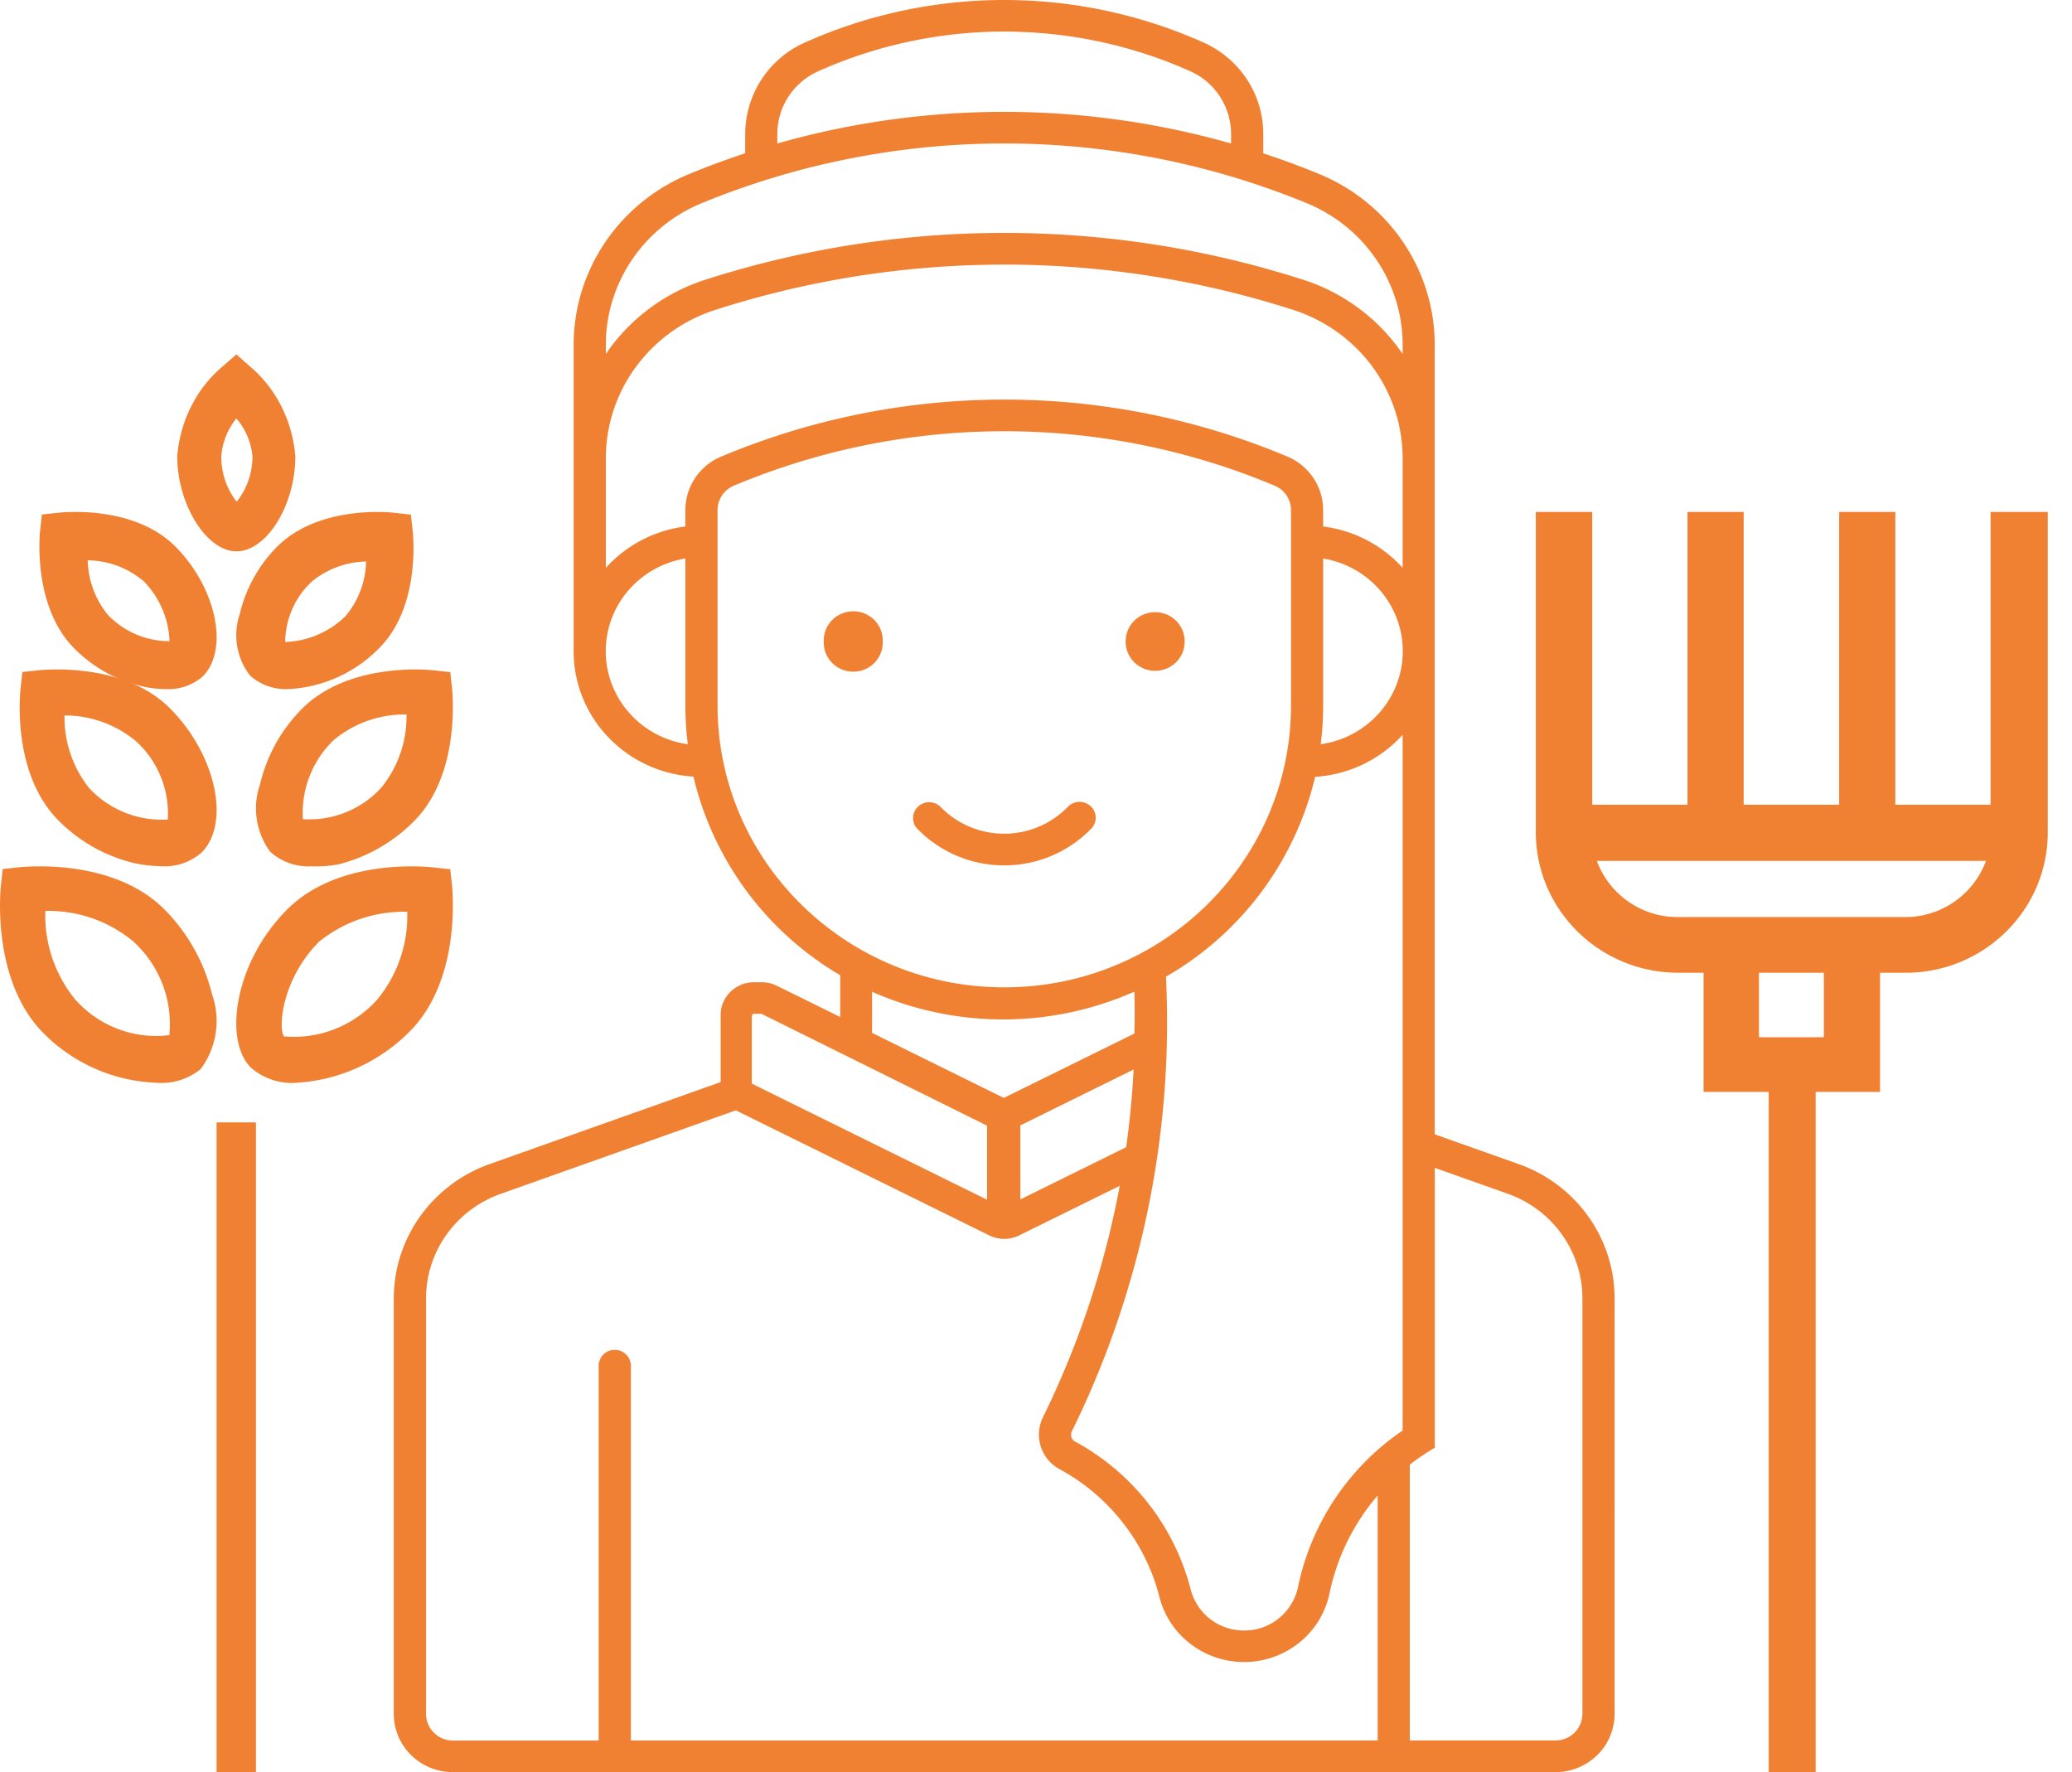 <svg xmlns="http://www.w3.org/2000/svg" width="76" height="65" viewBox="0 0 76 65"><g fill="#F18132" fill-rule="nonzero"><path d="M37.303.006c-2.677-.07-5.334.46-7.772 1.55a3.684 3.684 0 0 0-2.198 3.355v.711c-.693.229-1.376.482-2.05.76-2.569 1.057-4.241 3.527-4.242 6.265v11.239c0 2.433 1.924 4.447 4.394 4.599a11.516 11.516 0 0 0 5.384 7.285v1.533l-2.325-1.147a1.239 1.239 0 0 0-.547-.128h-.293c-.674 0-1.221.538-1.221 1.202v2.46l-8.47 3.006c-2.111.75-3.519 2.72-3.519 4.928v15.242c0 1.178.97 2.133 2.168 2.134h40.44a2.19 2.19 0 0 0 1.535-.625c.407-.4.635-.943.635-1.509V47.624c0-2.209-1.41-4.18-3.522-4.928l-3.075-1.091V12.65c.001-2.739-1.67-5.21-4.239-6.268a30.255 30.255 0 0 0-2.05-.757v-.711c.001-1.447-.858-2.76-2.198-3.358a17.908 17.908 0 0 0-6.835-1.55zm-.03 1.159c2.204.057 4.373.549 6.38 1.445a2.524 2.524 0 0 1 1.502 2.301v.352a30.422 30.422 0 0 0-16.643 0V4.91c0-.991.59-1.891 1.508-2.3a16.719 16.719 0 0 1 7.253-1.446zm-.329 4.098c3.773.014 7.507.758 10.988 2.19 2.13.877 3.516 2.926 3.516 5.197v.334a6.995 6.995 0 0 0-3.647-2.723 35.852 35.852 0 0 0-21.932 0 6.995 6.995 0 0 0-3.647 2.723v-.334c-.001-2.27 1.385-4.32 3.514-5.197a29.177 29.177 0 0 1 11.208-2.19zm-.654 4.446a34.635 34.635 0 0 1 11.142 1.657c2.395.77 4.015 2.966 4.016 5.444v4.018a4.712 4.712 0 0 0-2.916-1.516v-.606c0-.854-.517-1.625-1.314-1.961a26.834 26.834 0 0 0-20.76 0 2.133 2.133 0 0 0-1.32 1.96v.607a4.712 4.712 0 0 0-2.916 1.516V16.81c0-2.478 1.621-4.674 4.016-5.444A34.628 34.628 0 0 1 36.29 9.71zm.452 6.109h.187c3.377.012 6.717.69 9.822 1.995.365.152.601.504.602.893v7.197c-.016 5.7-4.72 10.312-10.517 10.312-5.796 0-10.5-4.612-10.517-10.312v-7.197a.973.973 0 0 1 .602-.893 25.613 25.613 0 0 1 9.82-1.995zM25.14 20.485v5.418c0 .466.03.932.089 1.395-1.71-.241-2.987-1.67-3.01-3.37-.021-1.698 1.218-3.16 2.921-3.443zm23.392 0c1.704.284 2.943 1.745 2.921 3.444-.022 1.698-1.3 3.128-3.01 3.369.06-.463.089-.929.09-1.395v-5.418zm2.916 6.458V52.47a9.208 9.208 0 0 0-3.838 5.742 2.009 2.009 0 0 1-1.932 1.593 2.012 2.012 0 0 1-2.004-1.505 8.605 8.605 0 0 0-4.24-5.424.288.288 0 0 1-.117-.38 33.998 33.998 0 0 0 3.45-16.673 11.519 11.519 0 0 0 5.472-7.33 4.717 4.717 0 0 0 3.212-1.545l-.003-.004zm-19.46 9.434a11.879 11.879 0 0 0 9.608 0l.015.026a32.77 32.77 0 0 1 0 1.505l-4.792 2.363-4.833-2.386.002-1.508zm-4.357.807h.296l8.278 4.104v2.717l-8.629-4.259v-2.505l.055-.057zm13.95 2.044c-.05.953-.141 1.904-.274 2.85l-3.882 1.916v-2.715l4.156-2.051zm-14.59 1.499 9.296 4.587c.345.17.75.17 1.095 0l3.689-1.819a32.937 32.937 0 0 1-2.818 8.493 1.439 1.439 0 0 0 .614 1.901 7.441 7.441 0 0 1 3.662 4.69c.362 1.425 1.68 2.414 3.174 2.382 1.493-.033 2.765-1.079 3.063-2.518a8.001 8.001 0 0 1 1.766-3.59v8.988H23.14V50.069a.587.587 0 0 0-.591-.557.587.587 0 0 0-.591.557v13.772h-5.343a.981.981 0 0 1-.988-.972V47.626c0-1.719 1.096-3.253 2.74-3.837l8.622-3.062zm25.636 2.108 2.675.95c1.644.583 2.74 2.117 2.74 3.836v15.245a.981.981 0 0 1-.989.972h-5.342V53.722c.29-.227.596-.434.916-.62V42.834z"></path><path d="M32.377 23.53a1.058 1.058 0 0 0-.527-.958c-.34-.2-.765-.2-1.106 0-.341.2-.543.567-.527.957-.016.39.186.758.527.958.34.2.766.2 1.106 0 .341-.2.543-.568.527-.958zM43.452 23.53a1.06 1.06 0 0 0-.537-.931 1.097 1.097 0 0 0-1.089 0 1.06 1.06 0 0 0-.537.93c-.004.383.201.738.537.931.337.193.752.193 1.089 0a1.06 1.06 0 0 0 .537-.93zM40.028 30.393a4.44 4.44 0 0 1-3.193 1.348 4.44 4.44 0 0 1-3.194-1.348.573.573 0 0 1 .034-.808.597.597 0 0 1 .821.008 3.25 3.25 0 0 0 2.337.986 3.25 3.25 0 0 0 2.336-.986.598.598 0 0 1 .836-.022c.237.22.247.588.023.822z"></path><g><path d="M10.84 39.718c-.6.036-1.19-.166-1.64-.562-1.012-1.007-.592-3.872 1.33-5.795 1.922-1.922 5.174-1.56 5.311-1.55l.674.072.073.662c0 .136.337 3.392-1.567 5.296a6.39 6.39 0 0 1-4.181 1.877zm4.1-6.275a4.952 4.952 0 0 0-3.235 1.097c-1.357 1.36-1.503 3.129-1.294 3.473a4.1 4.1 0 0 0 3.426-1.35 4.837 4.837 0 0 0 1.102-3.193v-.027zM5.733 39.714a6.144 6.144 0 0 1-4.15-1.83c-1.89-1.92-1.565-5.203-1.556-5.34l.072-.668.67-.074c.135 0 3.382-.347 5.272 1.564a6.669 6.669 0 0 1 1.736 3.101c.326.927.17 1.958-.416 2.744a2.27 2.27 0 0 1-1.628.503zm-4.07-6.302a4.873 4.873 0 0 0 1.095 3.247c.87.982 2.16 1.47 3.454 1.308a4.094 4.094 0 0 0-1.338-3.448 4.866 4.866 0 0 0-3.21-1.107zM11.44 31.774a2.095 2.095 0 0 1-1.524-.527 2.681 2.681 0 0 1-.376-2.484 5.799 5.799 0 0 1 1.542-2.77c1.717-1.717 4.636-1.422 4.765-1.413l.67.074.073.684c0 .12.303 3.065-1.404 4.783a5.977 5.977 0 0 1-2.754 1.579c-.327.063-.66.088-.992.074zm-.312-1.727a3.57 3.57 0 0 0 2.864-1.164 4.134 4.134 0 0 0 .918-2.677 4.089 4.089 0 0 0-2.653.923 3.705 3.705 0 0 0-1.147 2.918h.018zM5.88 31.771a4.97 4.97 0 0 1-.988-.12 5.83 5.83 0 0 1-2.745-1.554c-1.702-1.712-1.41-4.6-1.4-4.766l.073-.681.668-.074c.128 0 3.047-.303 4.749 1.408 1.701 1.711 2.214 4.223 1.162 5.281-.418.368-.966.55-1.52.506zm-3.514-5.52c-.014.97.31 1.914.915 2.668a3.65 3.65 0 0 0 2.873 1.141 3.59 3.59 0 0 0-1.162-2.87 4.076 4.076 0 0 0-2.626-.948v.009zM10.586 25.275a1.972 1.972 0 0 1-1.416-.497 2.423 2.423 0 0 1-.373-2.263 5.174 5.174 0 0 1 1.368-2.464c1.52-1.518 4.094-1.26 4.209-1.251l.698.076.076.707c0 .105.268 2.684-1.243 4.193a4.996 4.996 0 0 1-3.32 1.499zm-.105-1.729a3.312 3.312 0 0 0 2.2-.955 3.216 3.216 0 0 0 .746-1.996 3.255 3.255 0 0 0-2 .745 3.063 3.063 0 0 0-.965 2.206h.019zM8.671 20.222c-1.099 0-2.171-1.725-2.171-3.488.107-1.296.708-2.487 1.661-3.29l.51-.444.501.443c.953.804 1.555 1.995 1.661 3.29 0 1.802-1.054 3.49-2.162 3.49zm0-4.874a2.505 2.505 0 0 0-.554 1.386 2.69 2.69 0 0 0 .563 1.669 2.647 2.647 0 0 0 .58-1.67 2.496 2.496 0 0 0-.589-1.385z"></path><path d="M6.085 25.275c-.296 0-.592-.035-.88-.105a5.09 5.09 0 0 1-2.466-1.373c-1.52-1.507-1.28-4.108-1.28-4.214l.076-.71.707-.077c.105 0 2.686-.269 4.197 1.257 1.51 1.527 1.96 3.782 1.003 4.752a1.907 1.907 0 0 1-1.357.47zm-2.868-4.722c.018.733.28 1.44.746 2.006.592.613 1.405.959 2.256.96a3.328 3.328 0 0 0-.937-2.189 3.214 3.214 0 0 0-2.046-.777h-.019zM7.944 41.167h1.444V65H7.944z"></path></g><path d="M73.013 18.778v10.738H69.52V18.778h-2.06v10.738h-3.503V18.778h-2.06v10.738h-3.494V18.778h-2.07v11.754c.005 2.84 2.338 5.142 5.217 5.147h.936v4.371h2.389V65h1.723V40.05h2.36v-4.37h.937c2.88 0 5.216-2.305 5.216-5.148V18.778h-2.098zm-6.115 19.267h-2.38v-2.366h2.38v2.366zm2.997-4.408H61.55a3.154 3.154 0 0 1-2.978-2.06h14.273a3.154 3.154 0 0 1-2.95 2.06z"></path></g></svg>